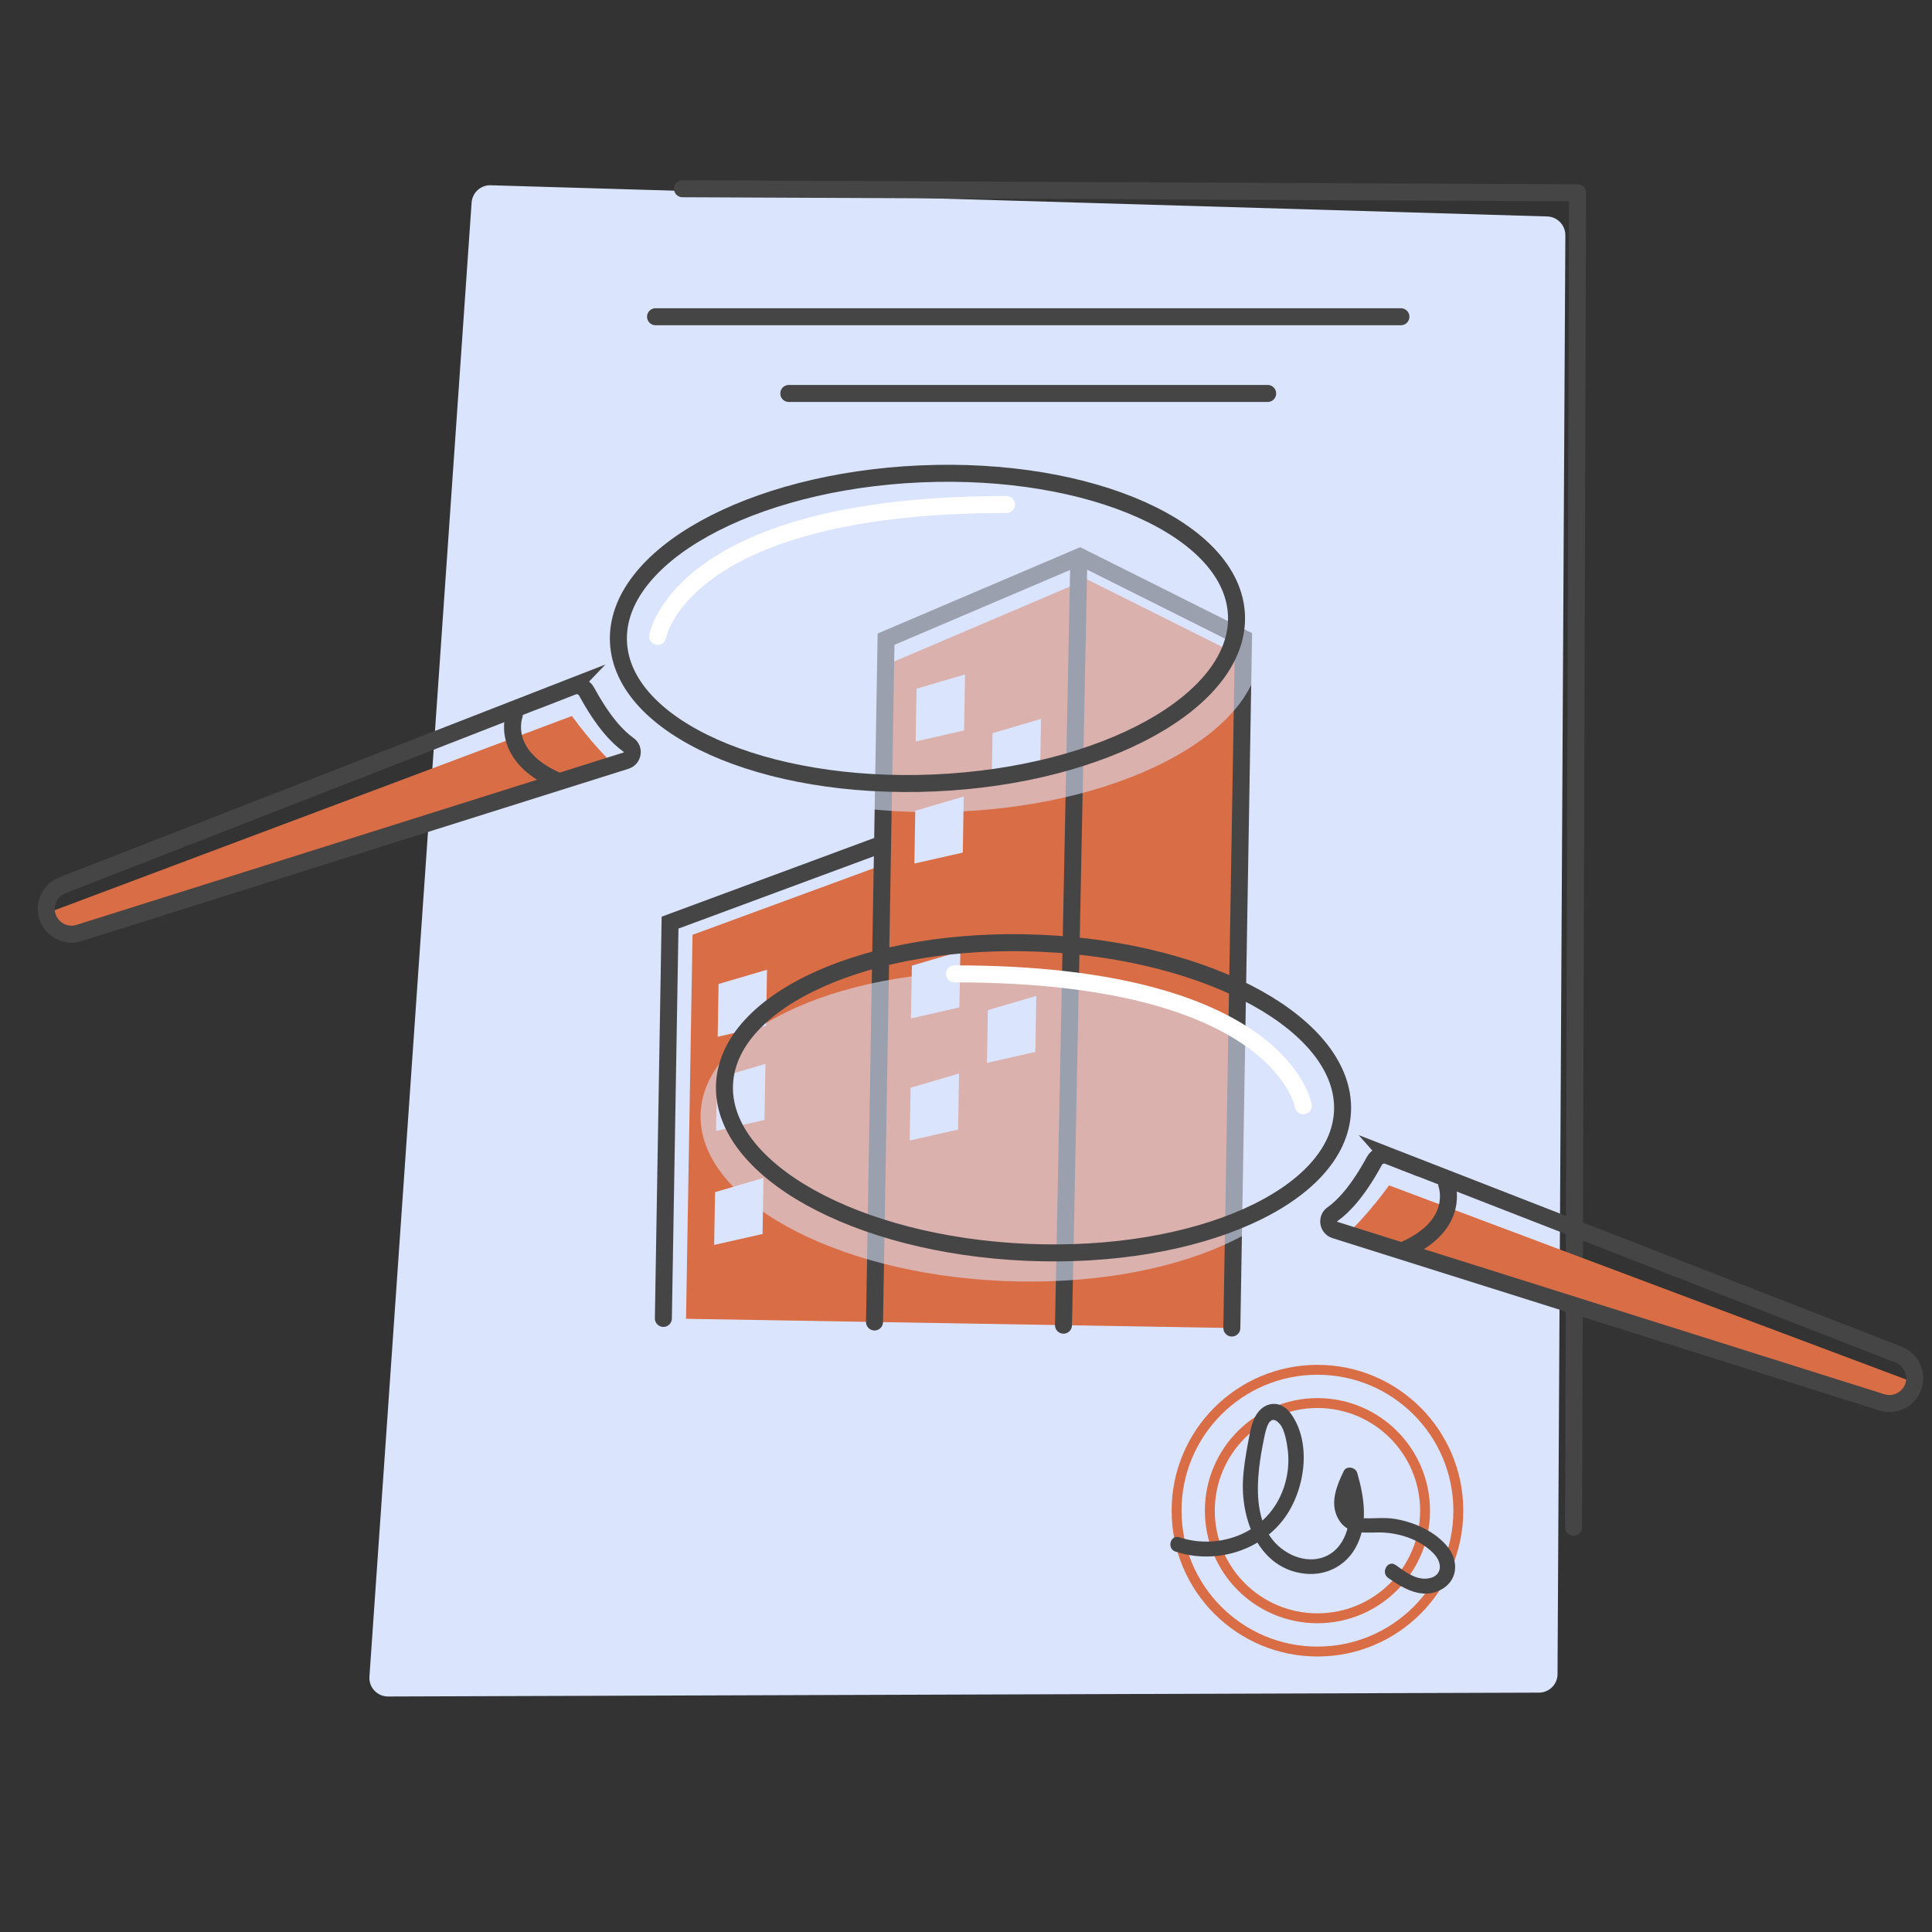 <svg width="400" height="400" viewBox="0 0 400 400" fill="none" xmlns="http://www.w3.org/2000/svg"><rect x="0" y="0" width="400" height="400" fill="#333333" stroke="none"/><g clip-path="url(#clip0_988_2563)"><path d="M101.596 38.357L320.339 44.814C322.429 44.875 324.09 46.597 324.09 48.688L322.47 346.609C322.47 348.72 320.749 350.442 318.617 350.442L80.341 351.241C78.107 351.241 76.324 349.356 76.488 347.121L97.641 41.944C97.784 39.874 99.526 38.296 101.596 38.357Z" fill="#DBE4FD"/><path d="M141.299 39.075L326.61 39.915L325.791 316.212" stroke="#454545" stroke-width="3.52" stroke-linecap="round" stroke-linejoin="round"/><path d="M272.765 335.049C285.07 335.049 295.045 325.074 295.045 312.769C295.045 300.464 285.07 290.489 272.765 290.489C260.46 290.489 250.485 300.464 250.485 312.769C250.485 325.074 260.46 335.049 272.765 335.049Z" stroke="#D96D46" stroke-width="2.05" stroke-miterlimit="10"/><path d="M272.765 341.936C288.874 341.936 301.932 328.877 301.932 312.769C301.932 296.66 288.874 283.602 272.765 283.602C256.657 283.602 243.598 296.66 243.598 312.769C243.598 328.877 256.657 341.936 272.765 341.936Z" stroke="#D96D46" stroke-width="2.05" stroke-miterlimit="10"/><path d="M243.373 321.234C251.264 323.858 260.447 321.357 265.612 314.736C270.121 308.956 271.802 298.81 267.17 292.559C265.058 289.71 261.574 290.181 259.934 293.194C259.012 294.916 258.745 296.925 258.377 298.81C257.885 301.434 257.434 304.099 257.331 306.784C257.024 315.023 260.816 324.78 270.101 325.805C274.426 326.297 278.504 324.288 280.636 320.476C283.342 315.638 282.46 310.022 281.005 304.959C280.657 303.771 278.791 303.361 278.197 304.591C276.783 307.542 275.327 310.986 276.926 314.183C278.627 317.565 281.784 317.36 285.063 317.278C289.183 317.176 293.877 318.59 296.808 321.623C298.817 323.694 298.612 326.522 295.414 326.83C292.996 327.055 290.823 325.354 288.958 324.022C287.339 322.874 285.801 325.538 287.4 326.686C290.516 328.9 294.43 331.154 298.243 329.187C301.686 327.424 302.117 323.509 299.924 320.537C297.402 317.155 292.832 315.126 288.773 314.47C286.58 314.122 284.489 314.429 282.317 314.327C277.664 314.101 279.652 308.649 280.862 306.148L278.053 305.779C279.304 310.125 280.329 315.146 277.808 319.246C275.286 323.345 270.49 323.714 266.678 321.521C258.52 316.848 260.139 305.349 261.717 297.765C262.066 296.064 262.763 292.292 264.976 294.834C266.022 296.043 266.452 298.81 266.637 300.348C267.047 304.017 266.268 307.829 264.423 311.027C260.426 317.995 251.654 320.763 244.193 318.282C242.307 317.668 241.508 320.619 243.373 321.254V321.234Z" fill="#454545"/><path d="M135.724 65.577H290.045" stroke="#454545" stroke-width="3.52" stroke-linecap="round" stroke-linejoin="round"/><path d="M163.313 81.462H262.456" stroke="#454545" stroke-width="3.52" stroke-linecap="round" stroke-linejoin="round"/><path d="M184.656 178.379L143.38 193.544L142.037 273.044L183.098 273.737L184.656 178.379Z" fill="#D96D46"/><path d="M182.602 273.729L184.911 137.046L225.035 119.937L258.906 136.868L256.573 274.978" fill="#D96D46"/><path d="M181.058 273.703L183.446 132.336L223.581 115.227L257.451 132.169L255.04 274.953" stroke="#454545" stroke-width="3.52" stroke-miterlimit="10" stroke-linecap="round"/><path d="M223.348 116.461L220.184 274.364" stroke="#454545" stroke-width="3.52" stroke-miterlimit="10" stroke-linecap="round"/><path d="M181.91 175.033L138.728 191.022L137.344 272.964" stroke="#454545" stroke-width="3.52" stroke-miterlimit="10" stroke-linecap="round"/><path d="M148.771 203.723L148.587 214.644L158.608 212.381L158.804 200.773L148.771 203.723Z" fill="#DBE4FD"/><path d="M189.766 142.584L189.581 153.505L199.603 151.232L199.798 139.634L189.766 142.584Z" fill="#DBE4FD"/><path d="M189.497 167.864L189.313 178.785L199.334 176.522L199.53 164.914L189.497 167.864Z" fill="#DBE4FD"/><path d="M205.493 151.797L205.309 162.717L215.33 160.444L215.526 148.846L205.493 151.797Z" fill="#DBE4FD"/><path d="M188.797 199.926L188.613 210.847L198.634 208.573L198.83 196.976L188.797 199.926Z" fill="#DBE4FD"/><path d="M188.529 225.206L188.344 236.127L198.365 233.864L198.561 222.256L188.529 225.206Z" fill="#DBE4FD"/><path d="M204.525 209.138L204.34 220.059L214.361 217.785L214.557 206.188L204.525 209.138Z" fill="#DBE4FD"/><path d="M148.442 223.218L148.257 234.138L158.278 231.875L158.474 220.268L148.442 223.218Z" fill="#DBE4FD"/><path d="M148.043 246.824L147.859 257.745L157.879 255.482L158.076 243.874L148.043 246.824Z" fill="#DBE4FD"/></g><path d="M118.379 148.253L11.009 188.564L11.712 192.28L20.078 191.463L66.184 176.928L113.254 162.03L126.031 157.274C126.031 157.274 122.41 153.772 118.407 148.237L118.379 148.253Z" fill="#D96D46"/><path opacity="0.57" d="M198.355 168.035C233.688 166.498 261.708 150.928 260.94 133.257C260.172 115.587 230.906 102.507 195.572 104.043C160.239 105.58 132.219 121.15 132.987 138.821C133.755 156.491 163.021 169.571 198.355 168.035Z" fill="#DBE4FD"/><path d="M193.413 162.102C228.746 160.565 256.766 144.995 255.998 127.324C255.23 109.654 225.964 96.574 190.63 98.11C155.297 99.647 127.276 115.217 128.045 132.888C128.813 150.558 158.079 163.638 193.413 162.102Z" stroke="#454545" stroke-width="3.52" stroke-miterlimit="10" stroke-linecap="round"/><path d="M118.566 142.112L12.917 183.285C11.319 183.91 10.12 185.28 9.724 186.951C8.769 190.915 12.506 194.383 16.391 193.16L129.597 157.485C131.056 157.026 131.382 155.094 130.128 154.212C127.818 152.585 124.825 149.393 121.452 143.187C120.895 142.157 119.646 141.699 118.552 142.127L118.566 142.112Z" stroke="#454545" stroke-width="3.52" stroke-miterlimit="10" stroke-linecap="round"/><path d="M106.47 148.054C106.47 148.054 103.392 156.37 115.256 161.606" stroke="#454545" stroke-width="3.52" stroke-miterlimit="10" stroke-linecap="round"/><path d="M136.164 131.759C136.164 131.759 140.727 104.408 208.383 104.453" stroke="white" stroke-width="3.52" stroke-linecap="round" stroke-linejoin="round"/><path d="M287.621 245.431L394.991 285.742L394.288 289.459L385.922 288.641L339.816 274.107L292.746 259.209L279.969 254.452C279.969 254.452 283.59 250.95 287.593 245.416L287.621 245.431Z" fill="#D96D46"/><path opacity="0.57" d="M207.645 265.213C172.312 263.677 144.292 248.106 145.06 230.436C145.828 212.765 175.094 199.685 210.428 201.222C245.761 202.758 273.781 218.328 273.013 235.999C272.245 253.67 242.979 266.749 207.645 265.213Z" fill="#DBE4FD"/><path d="M212.587 259.28C177.254 257.744 149.234 242.174 150.002 224.503C150.77 206.832 180.036 193.753 215.37 195.289C250.703 196.825 278.724 212.395 277.955 230.066C277.187 247.737 247.921 260.816 212.587 259.28Z" stroke="#454545" stroke-width="3.52" stroke-miterlimit="10" stroke-linecap="round"/><path d="M287.434 239.29L393.083 280.463C394.681 281.089 395.88 282.458 396.276 284.129C397.231 288.094 393.494 291.561 389.609 290.339L276.403 254.663C274.944 254.204 274.618 252.273 275.872 251.39C278.182 249.764 281.175 246.571 284.548 240.365C285.105 239.335 286.354 238.877 287.448 239.306L287.434 239.29Z" stroke="#454545" stroke-width="3.52" stroke-miterlimit="10" stroke-linecap="round"/><path d="M299.53 245.232C299.53 245.232 302.608 253.548 290.744 258.785" stroke="#454545" stroke-width="3.52" stroke-miterlimit="10" stroke-linecap="round"/><path d="M269.836 228.937C269.836 228.937 265.273 201.586 197.617 201.631" stroke="white" stroke-width="3.52" stroke-linecap="round" stroke-linejoin="round"/><defs><clipPath id="clip0_988_2563"><rect width="253.218" height="315.262" fill="white" transform="translate(76.467 36)"/></clipPath></defs></svg>